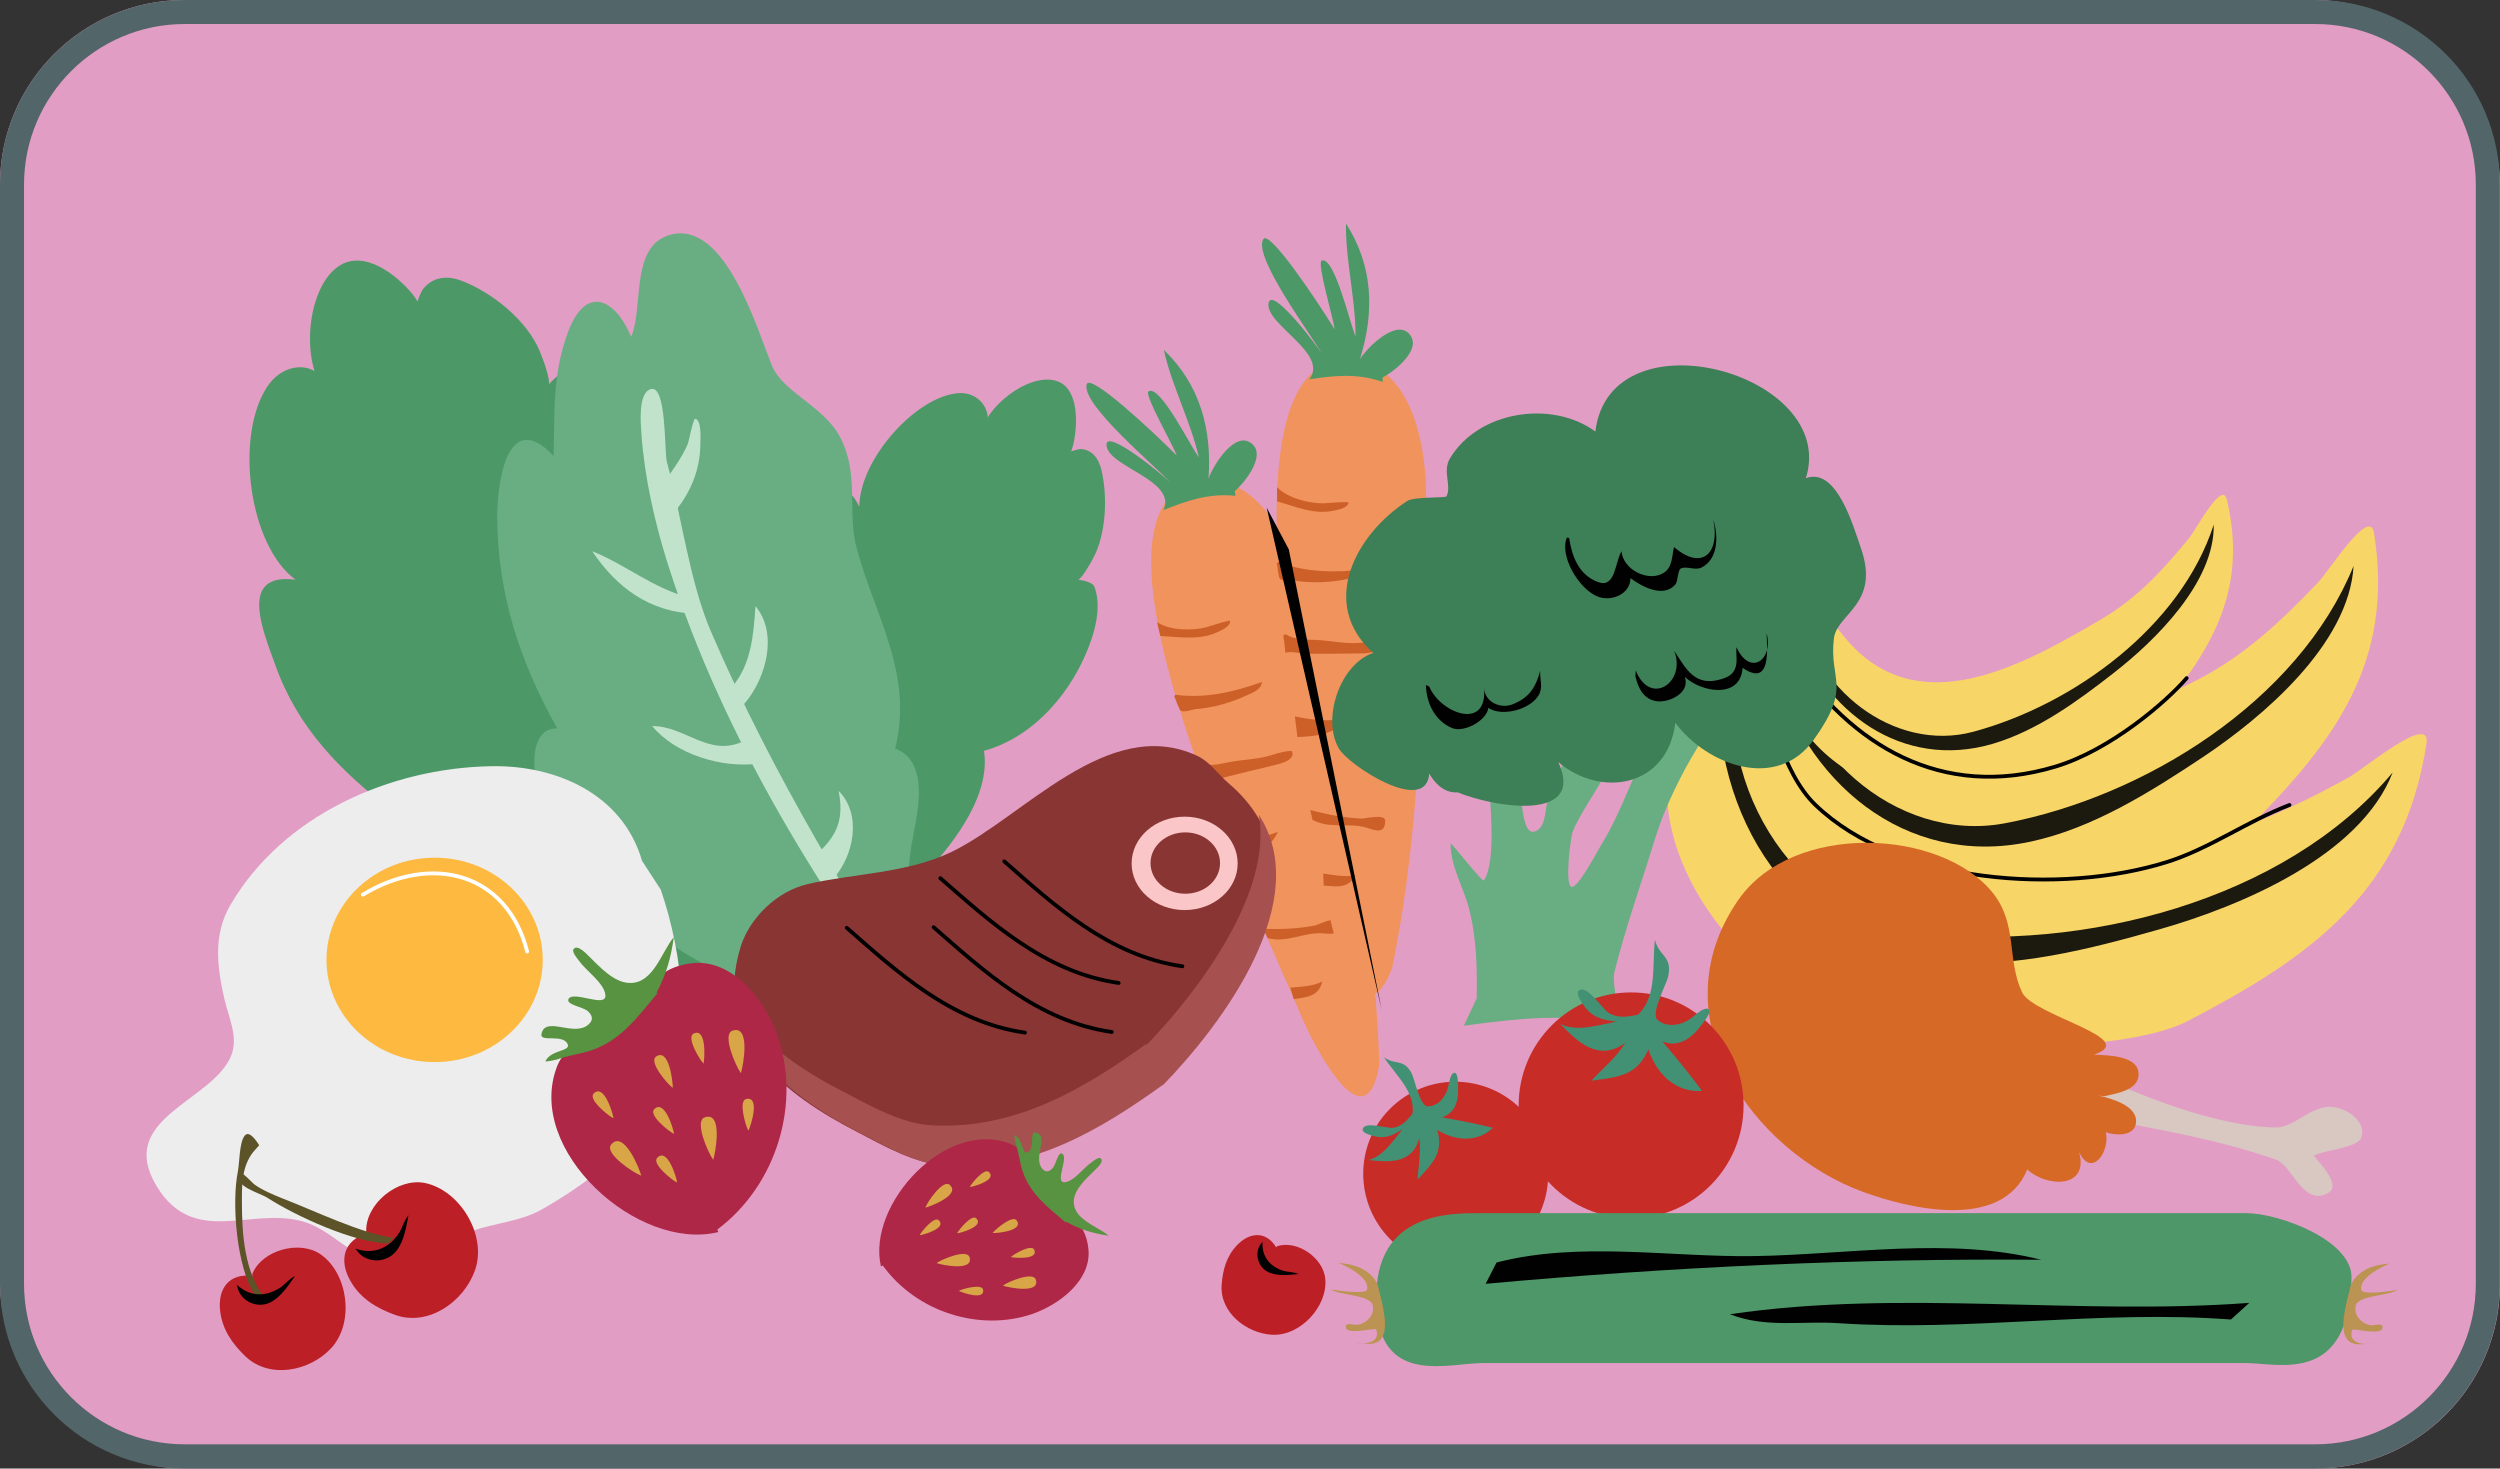 <?xml version="1.0" encoding="UTF-8"?>
<svg id="Layer_1" data-name="Layer 1" xmlns="http://www.w3.org/2000/svg" xmlns:xlink="http://www.w3.org/1999/xlink" viewBox="0 0 156.06 91.67">
  <rect x="0" y="0" width="156.06" height="91.67" fill="#333333" stroke="none"/>
  <defs>
    <style>
      .cls-1 {
        clip-path: url(#clippath);
      }

      .cls-2, .cls-3, .cls-4 {
        fill: none;
      }

      .cls-2, .cls-5, .cls-6, .cls-7, .cls-8, .cls-9, .cls-10, .cls-11, .cls-12, .cls-13, .cls-14, .cls-15, .cls-16, .cls-17, .cls-18, .cls-19, .cls-20, .cls-21, .cls-22, .cls-23, .cls-24, .cls-25, .cls-26, .cls-27, .cls-28, .cls-29, .cls-30, .cls-31, .cls-32, .cls-33 {
        stroke-width: 0px;
      }

      .cls-3 {
        stroke: #010101;
      }

      .cls-3, .cls-4 {
        stroke-linecap: round;
        stroke-linejoin: round;
        stroke-width: .24px;
      }

      .cls-4 {
        stroke: #fff;
      }

      .cls-5, .cls-6, .cls-7, .cls-8, .cls-9 {
        fill-rule: evenodd;
      }

      .cls-5, .cls-16 {
        fill: #893534;
      }

      .cls-6 {
        fill: #a65050;
      }

      .cls-7 {
        fill: #c72c27;
      }

      .cls-8 {
        fill: #fdb940;
      }

      .cls-9 {
        fill: #fac6c7;
      }

      .cls-10 {
        fill: #f8d567;
      }

      .cls-11 {
        fill: #526568;
      }

      .cls-12 {
        fill: #4c9967;
      }

      .cls-13 {
        fill: #4d9769;
      }

      .cls-14 {
        fill: #589341;
      }

      .cls-15 {
        fill: #5c5329;
      }

      .cls-17 {
        fill: #3d7f56;
      }

      .cls-18 {
        fill: #439175;
      }

      .cls-19 {
        fill: #1c190e;
      }

      .cls-20 {
        fill: #cd6028;
      }

      .cls-21 {
        fill: #d8c8c1;
      }

      .cls-22 {
        fill: #e29dc5;
      }

      .cls-23 {
        fill: #d76927;
      }

      .cls-24 {
        fill: #c2e3cb;
      }

      .cls-25 {
        fill: #d8a547;
      }

      .cls-26 {
        fill: #ae2747;
      }

      .cls-27 {
        fill: #9bb99a;
      }

      .cls-28 {
        fill: #bb9353;
      }

      .cls-29 {
        fill: #bc2026;
      }

      .cls-30 {
        fill: #ededee;
      }

      .cls-31 {
        fill: #f1935d;
      }

      .cls-32 {
        fill: #69ae82;
      }

      .cls-33 {
        fill: #010101;
      }
    </style>
    <clipPath id="clippath">
      <rect class="cls-2" width="156.06" height="91.67" rx="11.52" ry="11.52"/>
    </clipPath>
  </defs>
  <g class="cls-1">
    <g>
      <path id="_7" data-name="7" class="cls-22" d="M160,87.29c0,4.09-3.07,7.4-6.86,7.4H0c-3.79,0-6.86-3.31-6.86-7.4V3.55C-6.86-.54-3.79-3.85,0-3.85h153.15c3.79,0,6.86,3.31,6.86,7.4v83.74Z"/>
      <g id="_117" data-name="117">
        <g id="_118" data-name="118">
          <path id="_119" data-name="119" class="cls-10" d="M109.38,40.1c-11.88,8.19-1.64,22.62,8.79,24.67,4.37.85,14.65.93,18.43-1.05,7.61-3.97,13.45-8.04,14.87-17.3.3-1.98-3.88,1.58-4.92,2.15-3.58,1.95-6.93,3.53-11.02,4.13-8.69,1.28-20.66,2.91-24.04-7.78-.6-1.89-1.17-3.85-.53-5.81"/>
          <path id="_120" data-name="120" class="cls-19" d="M108.68,40.77c-2.11,7.5,3.07,16.49,11.1,17.46,10.16,1.21,22.83-1.96,29.58-10.01-2.03,5.25-9.57,8.37-14.55,9.79-4.29,1.22-9.09,2.47-13.69,2.03-9.22-.89-14.33-9.06-13.85-17.93"/>
        </g>
        <g id="_121" data-name="121">
          <path id="_122" data-name="122" class="cls-10" d="M111.82,39.08c-7.64,9.9,4.61,19.2,13.76,18.16,3.83-.43,12.32-3.06,14.92-5.7,5.23-5.29,8.97-10.2,7.7-18.25-.27-1.72-2.79,2.33-3.49,3.06-2.44,2.56-4.78,4.76-8,6.32-6.83,3.34-16.27,7.83-21.88-.15-.99-1.41-1.98-2.9-1.97-4.68"/>
          <path id="_123" data-name="123" class="cls-19" d="M111.41,39.81c.24,6.78,6.88,12.88,13.76,11.58,8.7-1.65,18.31-7.61,21.75-16.06-.29,4.89-5.68,9.45-9.42,11.94-3.22,2.14-6.85,4.44-10.75,5.27-7.84,1.68-14.21-3.77-16.15-11.25"/>
        </g>
        <g id="_124" data-name="124">
          <path id="_125" data-name="125" class="cls-10" d="M112.75,37.41c-5.03,7.66,4.42,13.77,11.05,12.52,2.77-.53,8.83-2.92,10.59-4.99,3.53-4.15,5.99-7.95,4.62-13.75-.29-1.25-1.91,1.85-2.38,2.43-1.64,2-3.23,3.73-5.5,5.06-4.81,2.81-11.46,6.61-15.99,1.09-.8-.97-1.61-2-1.7-3.31"/>
          <path id="_126" data-name="126" class="cls-19" d="M112.49,37.97c.55,4.94,5.74,9.04,10.69,7.71,6.27-1.69,12.96-6.57,15.01-12.93.06,3.59-3.63,7.22-6.22,9.24-2.23,1.74-4.76,3.61-7.57,4.44-5.64,1.66-10.59-1.97-12.42-7.33"/>
        </g>
        <path id="_127" data-name="127" class="cls-27" d="M110.91,40.18c-.36-2.25,1.04-6.44-2.24-6.34-.38.02-.86-.11-1.22.06-1.3.65-.27,4.43-.23,5.58.01.3-.17,1.53,0,1.7.46.44,2.9-.12,3.52-.2"/>
        <path id="_128" data-name="128" class="cls-27" d="M113.39,40c-.26-1.62.75-4.61-1.6-4.55-.28,0-.62-.08-.88.05-.93.46-.2,3.17-.16,4.01,0,.21-.12,1.09,0,1.21.33.31,2.08-.08,2.52-.14"/>
        <path id="_129" data-name="129" class="cls-3" d="M142.92,50.25c-2.62,1-5.01,2.74-7.68,3.57-6.5,2.03-16.75,1.41-21.92-3.58-2.08-2-3.11-6.31-3.45-9.21"/>
        <path id="_130" data-name="130" class="cls-3" d="M111.85,40.93c3.68,5.58,9.36,9.05,16.44,6.93,3.48-1.04,6.99-4.1,8.21-5.53"/>
      </g>
      <g id="_131" data-name="131">
        <path id="_132" data-name="132" class="cls-21" d="M130.23,66.8c3.18,1.55,8.12,3.52,11.79,3.58,1.18.02,2.12-1.26,3.4-1.29.87-.02,2.34.82,1.99,1.91-.22.68-2.33.76-2.97,1.15.29.39,1.81,1.85.84,2.35-1.55.79-2.18-1.75-3.2-2.11-4.06-1.43-8.76-2.14-13.03-2.94"/>
        <path id="_133" data-name="133" class="cls-23" d="M131.37,68.43c.71-.17,2.12-.36,2.13-1.35.01-1.22-1.94-1.19-2.78-1.25,2.97-.99-3.79-2.42-4.49-3.88-.97-2.03-.26-4.25-1.83-6.21-3.2-4-12.47-4.49-15.89.44-5.13,7.4.97,15.73,7.78,18.22,2.73,1,8.66,2.51,10.26-1.4,1.2,1.13,3.89,1.21,3.23-1.1.74,1.64,1.94.07,1.68-1.22.5.19,1.72.3,1.87-.53.19-1.13-1.56-1.58-2.32-1.76"/>
      </g>
      <g id="_134" data-name="134">
        <path id="_135" data-name="135" class="cls-31" d="M86.1,66.47c-.26-9.64-2.56-19.28-4.59-28.83-.79-3.71-3.03-8.42-6.89-7.52-8.12,1.91,4.02,27.1,6.59,33.26.76,1.82,3.74,7.64,4.76,3.73"/>
        <path id="_136" data-name="136" class="cls-12" d="M77.08,30.66c.43-.34,1.93-2.07,1.15-2.88-1.06-1.11-2.55,1.34-2.79,2.11.22-3.07-.51-5.86-2.79-8.05.5,2.27,1.66,4.42,2.19,6.71-.46-.57-2.44-4.61-3.15-4.11-.28.2,1.59,3.43,1.76,3.99-1.63-1.64-5.39-5.12-5.61-4.45-.41,1.24,4.45,5.25,5.19,6.12-.3-.34-4.01-3.41-3.96-2.32.06,1.36,4.42,2.19,3.56,4.06,1.48-.59,2.82-1.06,4.49-.89"/>
        <path id="_137" data-name="137" class="cls-20" d="M72.43,39.7l-.2-.86c.82.54,2.24.53,3.05.32.16-.04,1.5-.49,1.51-.4.02.36-.58.6-.79.7-1.14.53-2.33.3-3.56.24"/>
        <path id="_138" data-name="138" class="cls-20" d="M73.37,43.37c1.91.25,3.66-.18,5.41-.8-.06.51-.58.66-.94.83-.92.44-2.13.79-3.16.86-.24.02-.71.22-.95.12-.13-.06-.34-.75-.43-.91"/>
        <path id="_139" data-name="139" class="cls-20" d="M74.87,47.65c.6.23,1.37.02,1.94-.09.83-.15,1.68-.16,2.49-.4.34-.1.68-.22,1.03-.26.06,0,.29-.08.33.02.21.57-.85.78-1.14.85-1.05.26-2.1.5-3.15.77-.41.1-.9.02-1.28.23-.12-.35-.25-.7-.38-1.05"/>
        <path id="_140" data-name="140" class="cls-20" d="M76.59,52.52c1.3-.04,2.01-.16,3.18-.59-.54,1.17-1.66,1.5-2.74,1.81"/>
        <path id="_141" data-name="141" class="cls-20" d="M78.85,57.98c1.08.04,2.21,0,3.24-.21.26-.05,1.37-.65,1.48-.2.21.87-.54.72-1.06.69-1.14-.06-2.2.62-3.38.3"/>
        <path id="_142" data-name="142" class="cls-20" d="M80.55,61.65c.67-.06,1.39-.07,1.99-.38-.21.96-1.03.98-1.78,1.1"/>
      </g>
      <g id="_143" data-name="143">
        <path id="_144" data-name="144" class="cls-31" d="M86.89,60.48c1.96-9.43,1.92-19.35,2.13-29.11.08-3.8-1.03-8.89-4.99-8.89-8.34,0-2.29,27.29-1.19,33.88.32,1.95,1.89,8.3,3.78,4.73"/>
        <path id="_145" data-name="145" class="cls-12" d="M86.31,23.56c.5-.23,2.35-1.57,1.78-2.55-.78-1.32-2.79.73-3.2,1.42.92-2.94.84-5.82-.87-8.48-.03,2.33.6,4.69.6,7.04-.32-.66-1.32-5.05-2.12-4.72-.31.13.76,3.7.81,4.28-1.21-1.96-4.08-6.22-4.45-5.62-.68,1.11,3.13,6.14,3.65,7.15-.22-.41-3.12-4.24-3.32-3.17-.26,1.33,3.8,3.14,2.54,4.77,1.58-.24,2.99-.39,4.58.16"/>
        <path id="_146" data-name="146" class="cls-20" d="M79.72,31.29v-.88c.67.71,2.06,1.02,2.9,1.01.16,0,1.58-.14,1.56-.04-.06.35-.7.45-.93.5-1.24.26-2.34-.25-3.52-.58"/>
        <path id="_147" data-name="147" class="cls-20" d="M79.79,35.09c1.81.67,3.61.66,5.45.45-.18.49-.72.52-1.1.6-1,.22-2.25.28-3.28.11-.24-.04-.74.06-.95-.1-.11-.08-.16-.81-.21-.98"/>
        <path id="_148" data-name="148" class="cls-20" d="M80.28,39.6c.53.36,1.33.32,1.91.35.84.04,1.67.23,2.52.19.35-.02.71-.06,1.06-.02.06,0,.3,0,.31.1.08.61-1,.57-1.3.57-1.08.02-2.16.02-3.24.02-.43,0-.88-.18-1.3-.06-.04-.37-.08-.74-.13-1.11"/>
        <path id="_149" data-name="149" class="cls-20" d="M80.83,44.72c1.28.26,2,.31,3.24.15-.79,1.02-1.96,1.09-3.08,1.14"/>
        <path id="_150" data-name="150" class="cls-20" d="M81.79,50.56c1.04.29,2.15.49,3.2.54.26,0,1.48-.32,1.48.14,0,.89-.69.57-1.19.42-1.09-.32-2.28.1-3.35-.48"/>
        <path id="_151" data-name="151" class="cls-20" d="M82.6,54.53c.67.09,1.37.25,2.02.09-.42.88-1.22.72-1.99.66"/>
      </g>
      <g id="_152" data-name="152">
        <path id="_153" data-name="153" class="cls-32" d="M92.18,62.32c.03-1.83,0-3.66-.44-5.46-.34-1.4-1.21-2.78-1.19-4.22.31.26,1.99,2.47,2.09,2.31.82-1.28.33-5.25.27-6.78-.05-1.43-.53-2.8,1.38-2.98.73-.07.56,1.15.59,1.61.05.95-.13,5.44.91,5.11.74-.23.64-1.36.83-1.98.5-1.64,1.48-3.13,2.3-4.6.19-.34.55-1.92,1.02-1.82,3.86.86-1.15,6.51-1.78,8.46-.13.41-.49,3.27-.06,3.39.4.11,1.63-2.26,1.86-2.63,1.33-2.16,2.04-4.59,3.25-6.79.33-.6.63-1.85,1.21-2.22.56-.35,1.45.3,1.86.66.76.67.12,1.58-.29,2.24-1.01,1.63-2.09,3.83-2.65,5.65-.86,2.82-1.84,5.53-2.56,8.41-.2.78.47,2.51-.1,3.09-.58.57-2.15-.17-2.85-.21-1.95-.12-4.51.21-6.45.47"/>
        <path id="_154" data-name="154" class="cls-17" d="M92.95,48.19c-1.11,1.41-2.66,1.93-3.73.1-.19,2.63-5.02-.5-5.64-1.56-1.09-1.88.09-5.29,2.14-5.97-3.39-3.05-1.14-7.37,2.13-9.49.44-.28,2.4-.17,2.45-.29.33-.67-.27-1.56.21-2.36,1.76-2.96,6.36-3.68,9.08-1.68.9-7.55,15.2-3.65,13.14,2.91,1.93-.72,2.97,3.04,3.43,4.35,1.24,3.52-1.49,4.09-1.68,5.65-.32,2.65,1.17,2.94-1.26,6.33-2.3,3.21-6.65,1.6-8.64-1.06-.48,4-4.61,4.73-7.31,2.45,2,4.28-5.78,2.58-7.52,1.25"/>
        <path id="_155" data-name="155" class="cls-33" d="M89.22,42.86c.69,1.66,3.65,2.79,3.42.09.05.89,1.04,1.32,1.8,1.01,1.05-.43,1.42-1.05,1.71-2.1-.05.49.17.97-.05,1.44-.45.97-2.33,1.48-3.19.89-.11.8-1.52,1.56-2.26,1.26-1.1-.46-1.61-1.58-1.64-2.69"/>
        <path id="_156" data-name="156" class="cls-33" d="M97.95,33.58c.18,1.16.6,2.32,1.82,2.76,1.07.38,1.03-1.19,1.45-1.93.09,1.16,1.72,1.98,2.68,1.32.52-.37.46-1.03.6-1.58,1.77,1.52,2.88.35,2.45-1.7.32.94.33,2.46-.74,2.98-.41.2-.93-.12-1.29.06-.2.1-.16.79-.35,1.01-.76.85-2.11.1-2.79-.41,0,1.01-1.24,1.52-2.12,1.12-1.15-.52-2.32-2.53-1.85-3.65"/>
        <path id="_157" data-name="157" class="cls-33" d="M102.11,41.85c.9,2.28,3.17.75,2.4-1.23.77,1.2,1.32,2.27,2.96,1.77.36-.11.67-.26.83-.62.19-.43.05-.92.1-1.37.82,1.83,2.32.83,1.88-.88.02.96.31,3.41-1.5,2.17-.14,2-2.64,1.5-3.61.56.36.98-.92,1.6-1.7,1.53-.85-.09-1.21-.81-1.38-1.56"/>
      </g>
      <g id="_158" data-name="158">
        <path id="_159" data-name="159" class="cls-7" d="M101.82,61.95c3.88,0,7.02,3.15,7.02,7.05s-3.14,7.05-7.02,7.05-7.02-3.16-7.02-7.05,3.14-7.05,7.02-7.05Z"/>
        <path id="_160" data-name="160" class="cls-18" d="M101.87,63.65c1.67-1.14,1.23-3.22,1.44-4.99.24,1.05,1.09,1,.83,2.27-.11.53-1.13,2.34-.67,2.74.63.53,1.55.31,2.13-.13.18-.14.8-.73,1.06-.54.23.18-.38.89-.49,1.04-.58.77-1.4,1.38-2.4.97.84.98,1.71,2.05,2.48,3.09-1.61.13-2.85-1.05-3.35-2.59-.74,1.68-1.91,1.72-3.56,1.95.75-.83,1.49-1.36,2.11-2.35-1.67,1.19-2.97-.06-4.06-1.2,1.01.54,2.47.06,3.52-.14-.87-.09-1.55-.27-2.06-1.03-.11-.17-.55-.75-.26-.93.53-.31,1.43,1.18,1.83,1.42.74.45,1.57.15,2.34,0"/>
      </g>
      <g id="_161" data-name="161">
        <path id="_162" data-name="162" class="cls-7" d="M87.17,68.85c2.45-2.03,6.08-1.69,8.13.77,2.04,2.46,1.72,6.1-.73,8.13-2.45,2.03-6.08,1.69-8.13-.77-2.04-2.46-1.72-6.1.73-8.13Z"/>
        <path id="_163" data-name="163" class="cls-18" d="M88.1,69.9c.46-1.6-.91-2.67-1.71-3.91.7.53,1.21.06,1.72.99.21.39.51,2.07,1.01,2.08.68,0,1.14-.62,1.28-1.2.04-.18.13-.88.39-.89.24-.02.23.76.23.91.04.8-.16,1.6-1.01,1.87,1.05.18,2.15.4,3.18.65-.95.93-2.35.84-3.47.13.41,1.45-.31,2.09-1.22,3.1.03-.92.22-1.64.1-2.59-.43,1.63-1.91,1.52-3.19,1.37.92-.19,1.59-1.26,2.15-1.93-.59.4-1.12.64-1.84.43-.16-.05-.74-.18-.65-.45.17-.48,1.52,0,1.9-.06.7-.11,1.07-.73,1.47-1.23"/>
      </g>
      <path id="_164" data-name="164" class="cls-12" d="M43.46,62.82l.63.85c-5.22-1.16-9.9-2.43-14.22-5.63-1.28-.96-6.09-5.77-1.47-5.53-1.42.36-2.91-1.11-3.92-1.89-3.22-2.49-5.89-5.15-7.3-9.12-.68-1.94-2.4-5.8,1.27-5.31-2.92-2.14-3.8-8.92-1.79-12.02,1.16-1.79,3.57-1.68,3.89.52-1.81-1.55-1.53-6.61.57-8.06,1.61-1.11,3.68.57,4.63,1.73.13.15.96,1.32.39,1.48-.67.18.13-1.61.24-1.76.62-.81,1.52-.89,2.39-.57,1.93.72,4.13,2.48,4.93,4.43.12.29.85,2.09.47,2.33-.49.31.81-1.24,1.36-1.13,1.34.3,2.34,1.41,3.05,2.51,2.3,3.57,3,8.44,1.25,12.54,5.12,2.39,4.98,14.36,4.55,19.59-.15,1.76-1.39,3.69-.98,5.35"/>
      <path id="_165" data-name="165" class="cls-12" d="M48.69,61.38l-.23.84c-1.51-4.05-2.73-7.79-2.68-12.25.02-1.32.79-6.89,2.58-3.69-.8-.77-.58-2.48-.54-3.54.1-3.37.52-6.45,2.23-9.34.83-1.4,2.35-4.44,3.59-1.76.02-3,3.57-6.92,6.2-7.1,1.52-.1,2.46,1.56,1.33,2.85.14-1.96,3.19-4.26,4.89-3.57,1.31.53,1.21,2.73.94,3.93-.04.17-.37,1.29-.69.99-.39-.36.99-.71,1.12-.71.73.02,1.15.57,1.33,1.32.39,1.64.29,3.97-.5,5.46-.12.22-.85,1.6-1.15,1.46-.39-.18,1.06-.07,1.21.36.38,1.04.16,2.24-.18,3.26-1.11,3.28-3.62,6.14-6.72,6.98.76,4.59-6.22,10.37-9.42,12.65-1.08.77-2.71.89-3.5,1.97"/>
      <g id="_166" data-name="166">
        <path id="_167" data-name="167" class="cls-32" d="M56.88,64.48c-7.49-1.63-14.04-3.61-19.45-9.25-1.8-1.88-3.59-4.25-4.02-6.89-.17-1.09-.03-2.94,1.38-2.86-2.36-4.22-3.71-8.35-3.75-13.17-.01-2.1.6-6.93,3.52-3.85.07-2.74-.08-5.17.92-7.79,1.09-2.86,2.9-2.08,3.92.35.79-1.81-.08-5.62,2.39-6.35,3.48-1.03,5.48,5.92,6.41,8.18.66,1.6,3.19,2.52,4.19,4.34,1.31,2.39.46,4.7,1.09,7.04,1.11,4.18,3.57,7.83,2.4,12.49,2.33.93,1.28,4.39,1,6.16-.54,3.41-.45,10.87,2.34,13.32"/>
        <path id="_168" data-name="168" class="cls-24" d="M58.3,65.12c-6.89-8.95-13.14-19.02-16.58-29.81-.83-2.61-1.49-5.5-1.68-8.23-.04-.61-.23-2.55.58-2.79,1.01-.3.84,3.94,1.01,4.55.89,3.25,1.41,7.48,2.76,10.61,4.05,9.37,8.68,16.62,13.98,25.31"/>
        <path id="_169" data-name="169" class="cls-24" d="M43.03,37.31c-2.31-.61-3.93-2.04-6.06-2.9,1.53,2.28,3.57,3.77,6.38,3.91"/>
        <path id="_170" data-name="170" class="cls-24" d="M46.48,46.24c-2.21,1.09-3.66-.91-5.77-.92,1.48,1.8,4.39,2.64,6.63,2.35"/>
        <path id="_171" data-name="171" class="cls-24" d="M51.12,53.19c1.22-1.13,1.55-2.19,1.23-3.82,1.49,1.5.92,4.07-.3,5.44"/>
        <path id="_172" data-name="172" class="cls-24" d="M45.73,42.84c1.18-1.4,1.31-3.26,1.43-5,1.54,1.83.53,4.97-1.02,6.43"/>
        <path id="_173" data-name="173" class="cls-24" d="M41.3,30.38c.55-.88,1.24-1.72,1.64-2.68.07-.18.33-1.61.47-1.56.38.1.32,1.21.31,1.5,0,1.73-.63,3.17-1.74,4.48"/>
      </g>
      <g id="_174" data-name="174">
        <path id="_175" data-name="175" class="cls-30" d="M40.08,53.74c-1.22-4.2-5.4-5.99-9.42-5.91-6.33.11-13,3.06-16.27,8.65-1.1,1.87-.84,3.87-.38,5.89.26,1.14.89,2.37.42,3.53-1.17,2.88-7.26,3.9-4.63,8.18,2.31,3.75,5.81,1.28,9.04,2.15,2.06.56,2.98,2.44,5.38,2.47,1.91.02,3.57-1.29,5.31-1.88,1.4-.48,2.94-.57,4.25-1.3,2.64-1.48,5.81-3.85,7.35-6.46,2.28-3.89,1.47-9.55.12-13.52"/>
        <path id="_176" data-name="176" class="cls-8" d="M27.13,53.54c3.73,0,6.75,2.86,6.75,6.38s-3.02,6.38-6.75,6.38-6.75-2.86-6.75-6.38,3.02-6.38,6.75-6.38Z"/>
        <path id="_177" data-name="177" class="cls-4" d="M32.91,59.4c-1.27-4.95-5.99-6.14-10.26-3.55"/>
      </g>
      <g id="_178" data-name="178">
        <path class="cls-16" d="M72.88,66.94c4.35-4.46,10.22-12.58,3.81-18.05-.67-.57-1.16-1.34-1.98-1.72-5.55-2.56-10.84,3.85-15.31,6.01-2.79,1.34-6.04,1.33-8.99,2.01-1.87.43-3.6,2.08-4.17,3.89-1.81,5.81,2.76,9.26,7.28,11.59,1.69.88,3.58,1.98,5.53,2.07,5.15.25,9.4-2.26,13.36-5.12"/>
      </g>
      <g id="_179" data-name="179">
        <path class="cls-6" d="M78.58,50.86c3.45,5.31-2.16,12.96-6.03,16.93l.07-.09c-3.97,2.86-8.21,5.37-13.36,5.12-1.94-.1-3.83-1.2-5.53-2.07-3.43-1.77-6.91-4.2-7.57-7.81,1.43,2.25,3.99,3.93,6.54,5.24,1.69.87,3.58,1.98,5.53,2.07,5.15.25,9.4-2.25,13.36-5.11l-.04.11c3.27-3.36,7.9-9.58,7.03-14.39Z"/>
      </g>
      <path id="_180" data-name="180" class="cls-9" d="M73.95,50.98c1.83,0,3.31,1.31,3.31,2.92s-1.48,2.91-3.31,2.91-3.31-1.3-3.31-2.91,1.48-2.92,3.31-2.92Z"/>
      <g id="_181" data-name="181">
        <path class="cls-5" d="M73.99,51.96c1.2,0,2.17.86,2.17,1.92s-.97,1.91-2.17,1.91-2.17-.85-2.17-1.91.97-1.92,2.17-1.92Z"/>
      </g>
      <g id="_182" data-name="182">
        <path id="_183" data-name="183" class="cls-26" d="M44.84,76.91c-5.02,1.24-12.08-5.11-10.07-10.33.74-1.91,2.81-1.44,3.94-2.74,1.42-1.62,2.05-3.49,4.58-3.72,2.5-.22,4.45,2.36,5.2,4.41,1.57,4.28,0,9.45-3.71,12.22"/>
        <path id="_184" data-name="184" class="cls-25" d="M46.25,66.99c.14-.43.63-3.05-.53-2.65-.67.23.23,2.23.49,2.59"/>
        <path id="_185" data-name="185" class="cls-25" d="M44.52,72.41c.14-.44.63-3.06-.53-2.66-.67.23.23,2.23.49,2.58"/>
        <path id="_186" data-name="186" class="cls-25" d="M42,67.91c0-.38-.23-2.53-1.05-1.95-.47.34.71,1.69,1,1.91"/>
        <path id="_187" data-name="187" class="cls-25" d="M40.03,73.39c-.11-.44-1.1-2.89-1.88-1.94-.45.55,1.4,1.76,1.81,1.91"/>
        <path id="_188" data-name="188" class="cls-25" d="M42.08,70.78c-.05-.33-.6-2.18-1.24-1.54-.36.38.9,1.37,1.19,1.52"/>
        <path id="_189" data-name="189" class="cls-25" d="M46.72,70.58c.15-.3.75-2.15-.13-1.98-.51.1-.05,1.65.1,1.93"/>
        <path id="_190" data-name="190" class="cls-25" d="M43.92,66.4c.07-.34.19-2.27-.62-1.88-.47.22.36,1.6.58,1.83"/>
        <path id="_191" data-name="191" class="cls-25" d="M42.27,73.81c-.05-.33-.6-2.19-1.24-1.54-.37.37.9,1.37,1.18,1.52"/>
        <path id="_192" data-name="192" class="cls-25" d="M38.3,69.81c-.05-.34-.6-2.19-1.24-1.55-.36.37.9,1.38,1.19,1.52"/>
        <path id="_193" data-name="193" class="cls-14" d="M40.99,61.95c.61-1.14.9-2.18,1.07-3.45-.76.91-1.27,2.91-2.76,2.86-1.01-.03-1.89-1.04-2.55-1.68-.15-.14-.68-.73-.93-.45-.17.18.25.64.35.78.41.58,1.55,1.36,1.62,2.1.09.86-2.07-.33-2.31.27-.13.34.89.47,1.2.73.41.35.31.67-.03.91-.93.66-2.62-.61-2.85.53-.11.54,1.36-.04,1.64.64.18.45-1.04.33-1.39,1.05-.03.07.66-.09.71-.1.72-.27,1.48-.34,2.2-.59,1.86-.65,2.89-2.14,4.08-3.55"/>
      </g>
      <g id="_194" data-name="194">
        <path id="_195" data-name="195" class="cls-26" d="M54.99,79.05c-.89-3.89,4.09-9.25,8.09-7.64,1.46.59,1.08,2.18,2.06,3.07,1.23,1.12,2.67,1.62,2.81,3.57.14,1.93-1.88,3.4-3.47,3.96-3.32,1.15-7.28-.11-9.37-3.01"/>
        <path id="_196" data-name="196" class="cls-25" d="M62.61,80.26c.33.11,2.34.53,2.05-.38-.17-.53-1.73.14-2,.34"/>
        <path id="_197" data-name="197" class="cls-25" d="M58.47,78.85c.33.12,2.34.53,2.05-.38-.17-.52-1.73.15-2,.34"/>
        <path id="_198" data-name="198" class="cls-25" d="M61.96,76.97c.29.02,1.95-.14,1.51-.78-.25-.37-1.31.53-1.48.75"/>
        <path id="_199" data-name="199" class="cls-25" d="M57.76,75.39c.34-.09,2.24-.81,1.52-1.43-.42-.35-1.37,1.05-1.49,1.37"/>
        <path id="_200" data-name="200" class="cls-25" d="M59.75,76.99c.25-.03,1.69-.44,1.2-.93-.28-.29-1.07.68-1.18.89"/>
        <path id="_201" data-name="201" class="cls-25" d="M59.84,80.58c.23.12,1.65.61,1.53-.07-.07-.39-1.27-.06-1.49.06"/>
        <path id="_202" data-name="202" class="cls-25" d="M63.1,78.47c.25.06,1.75.18,1.46-.46-.17-.36-1.24.26-1.42.43"/>
        <path id="_203" data-name="203" class="cls-25" d="M57.41,77.11c.25-.03,1.69-.44,1.2-.93-.28-.29-1.07.68-1.18.89"/>
        <path id="_204" data-name="204" class="cls-25" d="M60.54,74.1c.26-.03,1.69-.44,1.2-.93-.28-.29-1.07.68-1.18.89"/>
        <path id="_205" data-name="205" class="cls-14" d="M66.56,76.27c.87.49,1.67.72,2.65.87-.7-.6-2.23-1.01-2.18-2.17.04-.77.83-1.44,1.33-1.94.11-.11.57-.51.36-.71-.14-.14-.5.18-.61.26-.45.3-1.07,1.17-1.64,1.22-.67.06.28-1.6-.18-1.79-.25-.1-.37.68-.58.91-.28.31-.52.23-.7-.03-.49-.73.5-2.01-.37-2.2-.41-.09.01,1.05-.51,1.25-.35.14-.24-.8-.79-1.08-.05-.02.06.51.07.56.2.56.24,1.14.43,1.7.47,1.44,1.61,2.26,2.68,3.19"/>
      </g>
      <g id="_206" data-name="206">
        <path id="_207" data-name="207" class="cls-29" d="M15.76,79.66c-1.43-.22-2.18.77-2.02,2.16.13,1.16.75,2.05,1.57,2.84,1.52,1.46,4.05.93,5.37-.51,1.46-1.59,1.06-4.66-.68-5.86-1.31-.89-3.64-.26-4.25,1.23"/>
        <path id="_208" data-name="208" class="cls-15" d="M16.18,71.49c-.13-.2-.61-.98-.91-.59-.34.43-.31,1.67-.42,2.22-.4,1.97-.09,5.98,1.07,7.75.35.53.21-.16.65.23-1.34-1.69-1.47-4.12-1.47-6.18,0-1.05.02-2.11.69-2.99"/>
        <path id="_209" data-name="209" class="cls-33" d="M14.81,80.22c.77.7,1.7.76,2.62.2.36-.22.61-.59.99-.77-.4.57-.86,1.28-1.5,1.63-.92.49-2.08-.14-2.13-1.16"/>
        <path id="_210" data-name="210" class="cls-29" d="M22.93,76.99c-1.49.41-1.79,1.7-1.05,2.98.62,1.09,1.61,1.68,2.75,2.1,2.11.78,4.35-.83,5.03-2.8.75-2.18-.96-5-3.17-5.43-1.67-.31-3.67,1.3-3.63,3.02"/>
        <path id="_211" data-name="211" class="cls-33" d="M22.23,77.96c1.05.35,1.99,0,2.64-.93.25-.37.34-.84.63-1.17-.14.73-.28,1.63-.76,2.23-.69.87-2.1.76-2.58-.22"/>
        <path id="_212" data-name="212" class="cls-29" d="M79.66,77.86c-.61-1.01-1.63-.97-2.43-.14-.67.69-.9,1.55-.97,2.48-.13,1.72,1.54,3.03,3.14,3.12,1.77.1,3.49-1.77,3.33-3.49-.12-1.3-1.74-2.44-3-2.04"/>
        <path id="_213" data-name="213" class="cls-33" d="M78.81,77.55c-.04.85.41,1.47,1.24,1.76.32.11.69.07,1,.22-.57.06-1.26.14-1.81-.09-.79-.32-1.01-1.39-.39-1.95"/>
        <path id="_214" data-name="214" class="cls-15" d="M24.55,77.27c-2.05-.29-4.87-1.67-6.84-2.43-.56-.22-1.38-.56-1.85-.92-.13-.1-.8-.86-.9-.67-.41.82,1.24,1.2,1.73,1.52,1.77,1.14,5.44,2.83,7.56,2.85"/>
      </g>
      <path id="_215" data-name="215" class="cls-33" d="M79.07,31.69l7.18,31.35-5.8-28.75-1.38-2.6Z"/>
      <path id="_216" data-name="216" class="cls-3" d="M73.81,60.32c-4.62-.66-8.04-3.85-11.12-6.55"/>
      <path id="_217" data-name="217" class="cls-3" d="M69.83,61.36c-4.62-.66-8.04-3.85-11.13-6.54"/>
      <path id="_218" data-name="218" class="cls-3" d="M69.4,64.42c-4.62-.66-8.04-3.85-11.12-6.54"/>
      <path id="_219" data-name="219" class="cls-3" d="M63.98,64.46c-4.62-.66-8.04-3.85-11.12-6.54"/>
      <g id="_220" data-name="220">
        <path id="_221" data-name="221" class="cls-13" d="M146.79,79.76c-.13,6.72-4.53,5.33-6.57,5.33h-47.7c-2.04,0-6.15,1.36-6.56-3.19-.57-6.3,4.52-6.17,6.56-6.17h47.7c2.04,0,6.62,1.69,6.57,4.03Z"/>
        <path id="_222" data-name="222" class="cls-28" d="M85.82,79.87c-.58-.77-1.45-.97-2.26-1.03.39.14,1.94.88,1.78,1.65-.07.35-1.96.05-2.25,0,.49.38,2.45.32,2.6.99.16.71-.57,1.23-1.03,1.22-.1,0-.63-.14-.65.08-.07.66,1.85.05,1.9.22.3.93-.97.93-1.32.81.27.04.54.07.81.08,1.75.05.86-2.48.6-3.7"/>
        <path id="_223" data-name="223" class="cls-28" d="M146.92,79.9c.58-.76,1.45-.97,2.26-1.02-.39.14-1.94.87-1.78,1.64.07.35,1.96.06,2.25,0-.5.38-2.45.32-2.6.99-.16.71.57,1.23,1.03,1.22.1,0,.63-.14.65.08.07.66-1.85.05-1.9.22-.3.94.97.93,1.32.81-.27.05-.54.07-.81.08-1.75.05-.86-2.48-.6-3.69"/>
        <path id="_224" data-name="224" class="cls-33" d="M93.42,78.81c5.19-1.34,10.84-.32,16.11-.4,5.79-.09,12.18-1.21,17.89.23-11.48-.1-23.23.46-34.68,1.5"/>
        <path id="_225" data-name="225" class="cls-33" d="M140.41,81.33c-10.73.81-21.72-.87-32.42.71,2.24.88,4.51.4,6.8.56,8.15.54,16.34-.85,24.47-.23"/>
      </g>
    </g>
  </g>
  <path class="cls-11" d="M144.53,1.5c5.53,0,10.02,4.5,10.02,10.02v68.62c0,5.53-4.5,10.02-10.02,10.02H11.52c-5.53,0-10.02-4.5-10.02-10.02V11.52C1.5,6,6,1.5,11.52,1.5h133.01M144.53,0H11.52C5.16,0,0,5.16,0,11.52v68.62C0,86.51,5.16,91.67,11.52,91.67h133.01c6.36,0,11.52-5.16,11.52-11.52V11.52C156.06,5.16,150.9,0,144.53,0h0Z"/>
</svg>